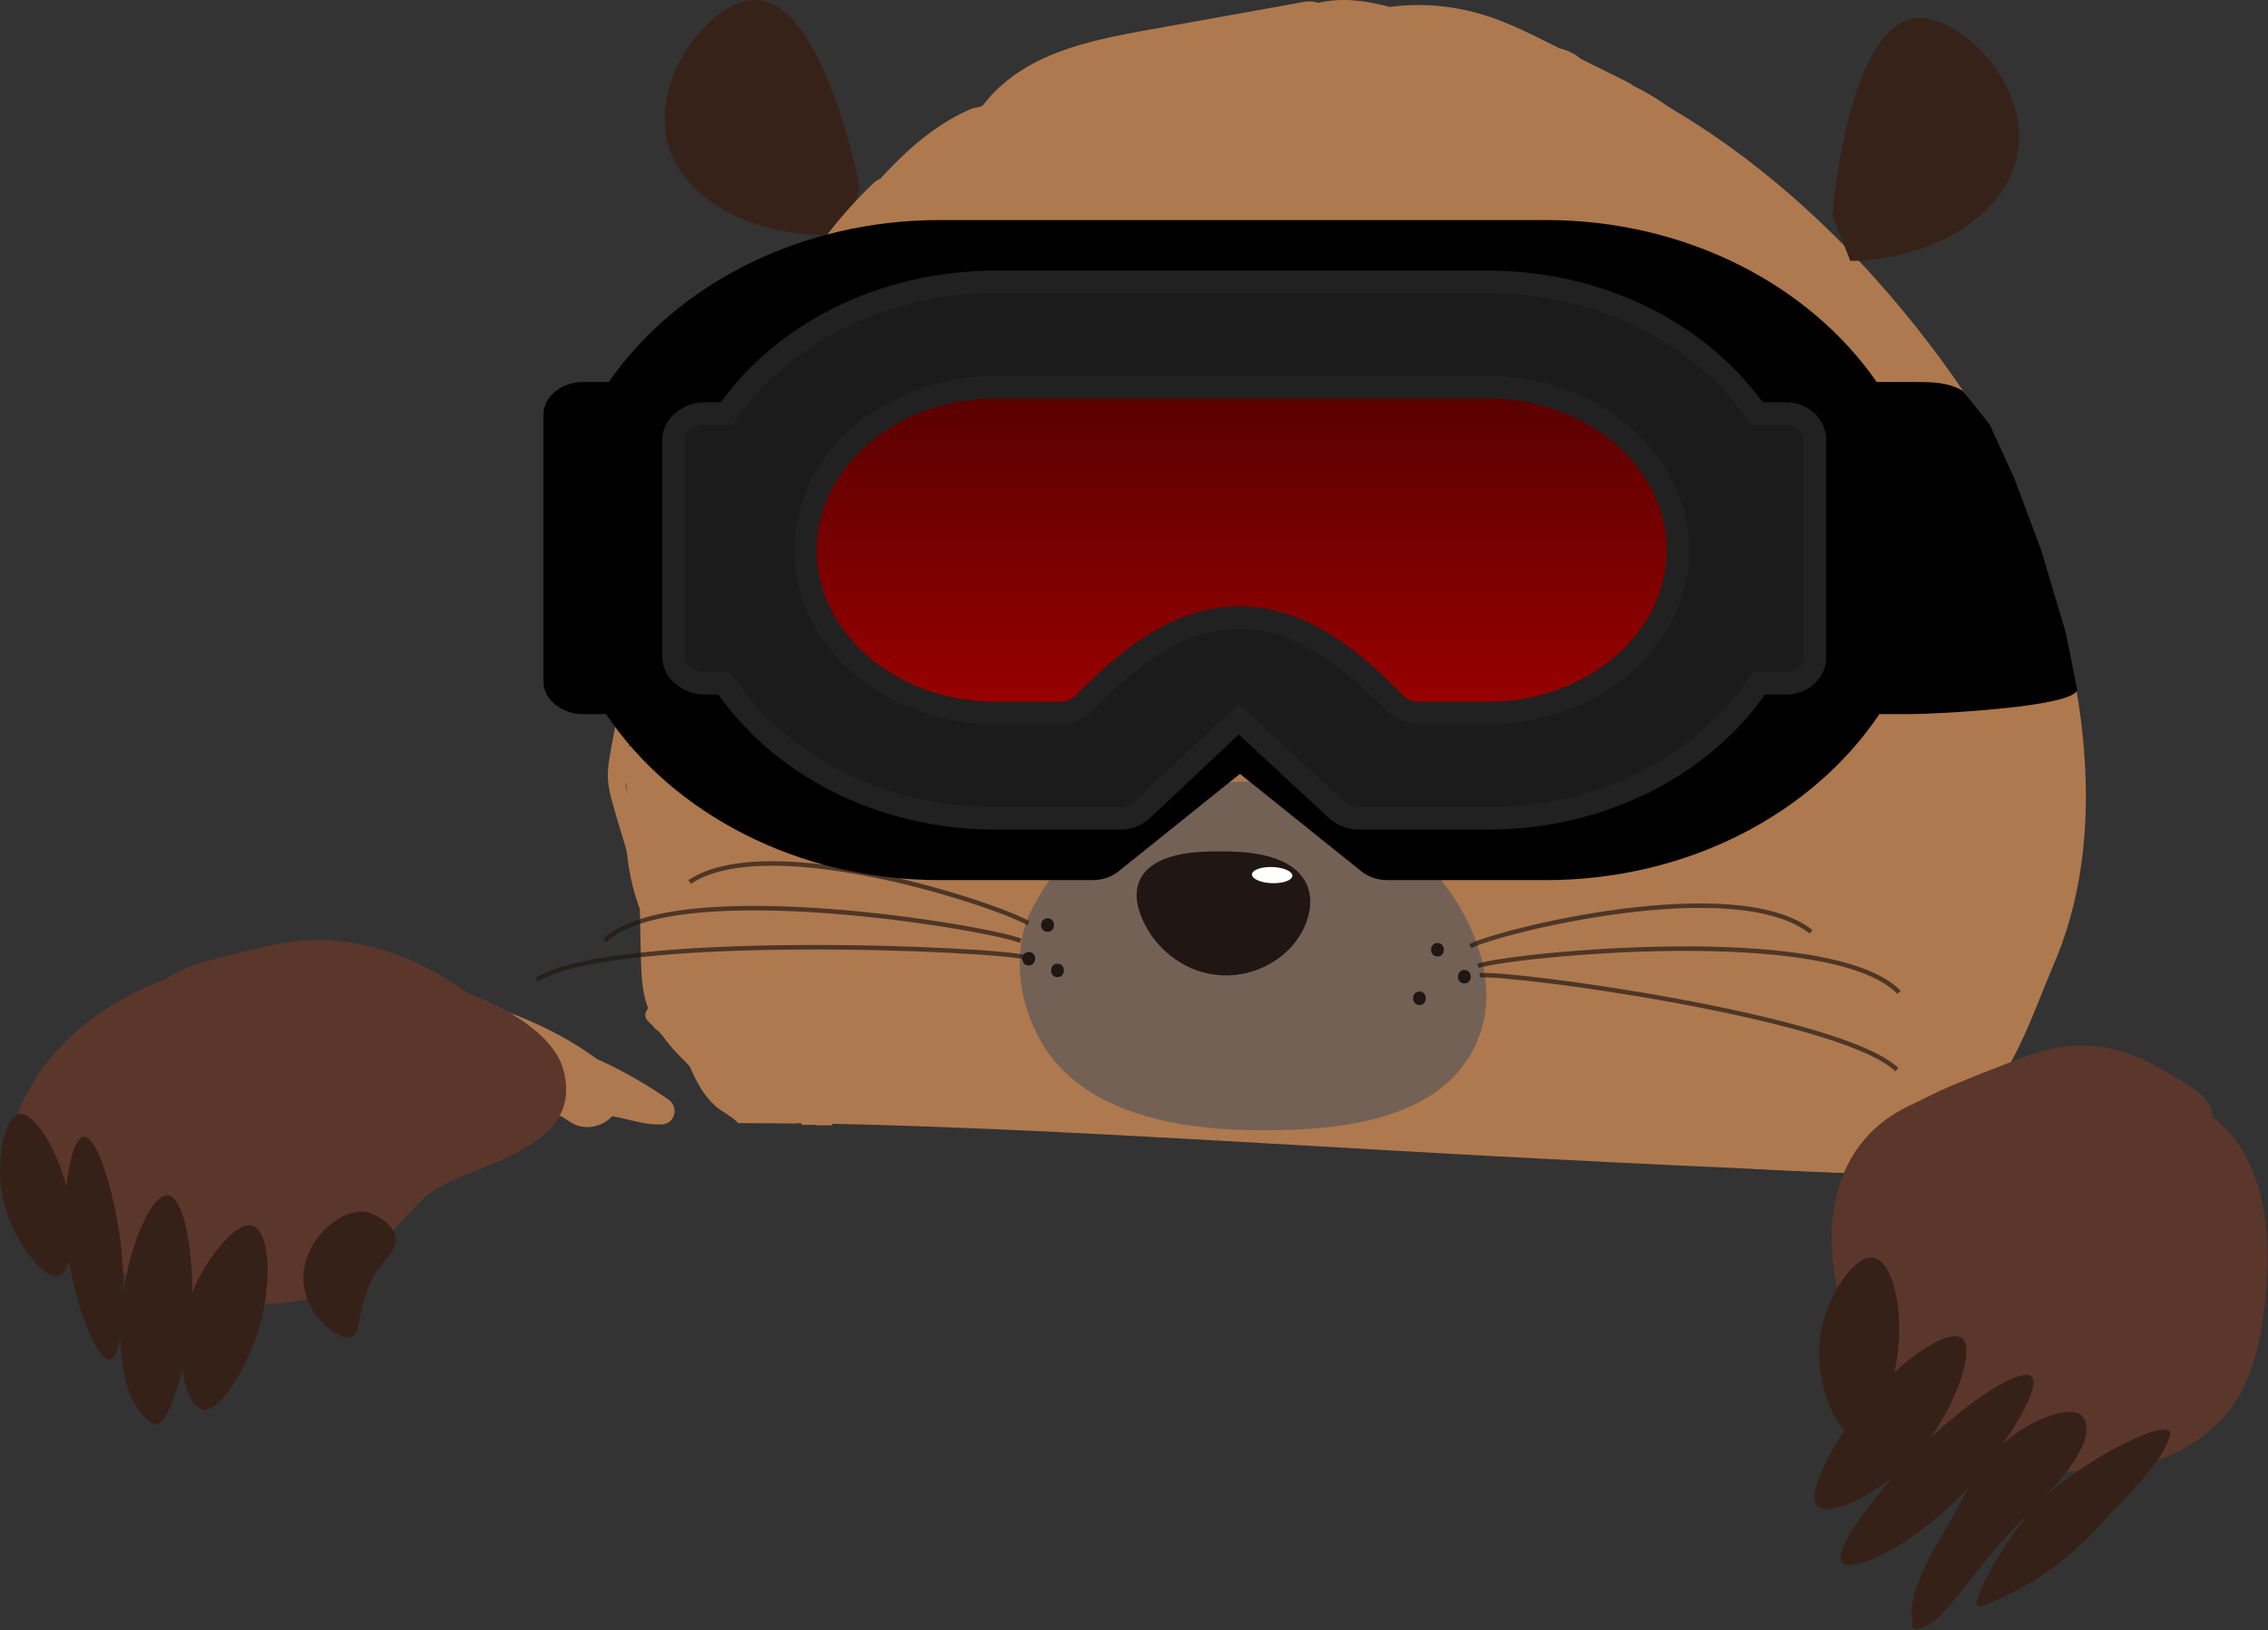 <svg width="505" height="363" viewBox="0 0 505 363" fill="none" xmlns="http://www.w3.org/2000/svg">
<rect x="0" y="0" width="505" height="363" fill="#333333" stroke="none"/>
<path d="M417.064 261.506C417.064 261.306 416.964 261.006 416.964 260.806C416.564 259.006 415.564 257.206 413.964 256.206C412.364 255.206 410.264 254.506 408.364 255.006C403.064 256.506 397.664 257.906 392.364 259.606C391.664 259.706 390.964 260.006 390.364 260.306C399.264 260.806 408.164 261.106 417.064 261.506Z" fill="#AE794E"/>
<path d="M440.864 92.807C427.864 72.107 376.464 -0.593 292.964 4.307C191.964 10.207 157.164 122.107 154.964 128.807C148.464 148.107 127.064 184.207 148.864 214.307C157.264 225.907 165.864 238.807 176.864 250.107C215.964 250.707 255.064 253.107 294.164 255.307C336.764 257.807 379.564 260.007 422.264 261.607C446.864 246.907 449.964 231.907 457.364 214.607C478.264 166.007 446.864 102.307 440.864 92.807Z" fill="#AE794E"/>
<path d="M181.664 250.607C182.864 250.607 184.064 250.607 185.364 250.607C185.364 250.507 185.264 250.307 185.264 250.207C185.264 250.007 185.264 249.807 185.164 249.707C185.164 249.607 185.164 249.507 185.164 249.507C185.164 249.107 185.164 248.807 185.264 248.407C185.264 248.207 185.364 248.007 185.364 247.807V247.707C185.364 247.607 185.364 247.607 185.364 247.607C185.564 246.707 185.264 245.607 184.264 245.207C183.364 244.907 182.164 245.307 181.864 246.307C181.664 247.707 181.564 249.107 181.664 250.607Z" fill="#AE794E"/>
<path d="M178.564 250.507C180.064 250.507 181.564 250.507 183.164 250.507C182.464 249.607 181.864 248.707 181.164 247.807C180.964 247.407 180.364 247.207 179.964 247.207C179.464 247.207 178.964 247.307 178.664 247.607C178.364 247.907 178.064 248.407 178.064 248.807C178.064 249.307 178.264 249.707 178.464 250.107C178.464 250.407 178.464 250.407 178.564 250.507Z" fill="#AE794E"/>
<path d="M159.264 246.306C160.764 247.606 162.664 248.406 164.064 249.806C164.164 249.906 164.264 250.006 164.264 250.106C166.264 250.106 168.264 250.106 170.364 250.106C169.164 248.606 168.064 247.006 167.064 245.406C165.964 243.806 164.964 242.206 163.764 240.606C162.564 239.106 161.064 237.606 161.364 235.506C161.764 233.106 157.964 232.806 157.564 235.206C157.464 235.806 157.464 236.406 157.564 236.906C156.464 234.406 155.564 231.706 154.864 229.006C153.764 225.206 151.864 220.506 152.964 216.506C153.564 214.206 150.064 212.906 149.364 215.206C148.064 219.806 149.664 224.406 150.864 228.906C152.064 233.406 153.364 237.806 155.664 241.706C156.664 243.506 157.864 245.006 159.264 246.306Z" fill="#AE794E"/>
<path d="M142.064 181.407L142.464 201.607C142.564 205.007 142.564 208.307 142.664 211.707C142.764 214.907 142.764 218.107 143.364 221.207C144.464 226.507 147.364 231.107 151.064 234.907C154.764 238.707 159.364 242.807 164.464 244.907C166.664 245.907 167.964 242.307 165.764 241.307C161.064 239.307 156.764 235.407 153.264 231.607C149.764 227.807 147.464 223.607 146.764 218.607C145.964 212.707 146.264 206.507 146.164 200.607L145.764 181.707C145.864 179.207 141.964 178.907 142.064 181.407Z" fill="#AE794E"/>
<path d="M157.664 236.407C154.464 232.207 150.964 228.207 147.064 224.707C146.364 224.007 145.164 223.707 144.364 224.507C143.664 225.207 143.364 226.407 144.164 227.207C146.864 229.907 149.964 232.307 153.364 234.207C154.264 234.707 155.464 234.707 155.964 233.707C156.464 232.907 156.364 231.607 155.464 231.107C153.864 230.207 152.364 229.207 150.864 228.107C149.364 227.007 148.264 226.007 146.964 224.707L144.064 227.207C147.964 230.807 151.464 234.707 154.664 238.907C155.264 239.707 156.664 239.807 157.364 239.107C158.264 238.407 158.364 237.307 157.664 236.407Z" fill="#AE794E"/>
<path d="M144.764 223.207C144.664 224.807 144.864 226.507 145.264 228.007C145.464 229.007 146.464 229.807 147.464 229.507C148.564 229.207 149.064 228.307 148.964 227.307C148.764 224.007 148.364 220.607 147.764 217.307C147.564 216.307 146.564 215.507 145.564 215.807C144.564 216.107 143.864 217.007 144.064 218.007C144.664 221.307 145.064 224.607 145.264 228.007L148.964 227.307C148.764 226.607 148.664 225.907 148.564 225.207C148.564 225.007 148.564 224.907 148.564 224.707C148.464 224.107 148.564 225.107 148.564 224.507C148.564 224.107 148.564 223.807 148.564 223.407C148.564 222.407 147.864 221.407 146.764 221.407C145.764 221.507 144.764 222.207 144.764 223.207Z" fill="#AE794E"/>
<path d="M431.264 255.706C432.464 255.906 433.164 255.006 433.964 254.306C434.564 253.806 435.164 253.406 435.764 253.006C436.964 252.206 438.064 251.406 438.864 250.106C439.064 249.706 439.264 249.206 439.164 248.706C439.064 248.306 438.764 247.806 438.364 247.506C437.564 247.006 436.364 247.106 435.764 248.006C435.564 248.306 435.464 248.506 435.164 248.806L435.464 248.506C434.764 249.306 433.964 249.806 433.164 250.406C432.764 250.706 432.264 251.106 431.864 251.406C431.664 251.606 431.464 251.806 431.264 251.906C431.064 252.006 430.864 252.306 430.664 252.506L431.064 252.306C431.064 252.306 430.964 252.306 430.964 252.406L431.364 252.206H431.264H431.764C431.764 252.206 431.664 252.206 431.564 252.206C431.164 252.106 430.564 252.406 430.264 252.606C429.964 252.806 429.664 253.406 429.664 253.806C429.664 254.206 429.764 254.806 430.064 255.106C430.364 255.406 430.764 255.706 431.264 255.706Z" fill="#AE794E"/>
<path d="M432.164 255.706C432.164 255.606 432.264 255.606 432.264 255.506L431.964 255.806C432.064 255.706 432.164 255.606 432.364 255.506L431.964 255.706C432.364 255.506 432.764 255.306 433.164 255.106C433.664 254.806 434.264 254.506 434.764 254.106C435.564 253.506 436.264 252.906 436.964 252.206C437.364 251.906 437.564 251.406 437.564 251.006C437.564 250.506 437.464 250.006 437.164 249.706C436.864 249.406 436.364 249.106 435.964 249.106C435.564 249.106 434.964 249.206 434.664 249.506C433.764 250.306 432.864 251.206 431.864 251.806L432.264 251.606C431.264 252.306 430.064 252.606 429.264 253.706C428.664 254.506 428.864 255.706 429.764 256.206C430.664 256.706 431.564 256.606 432.164 255.706Z" fill="#AE794E"/>
<path d="M202.464 50.806C189.564 58.606 175.564 67.306 170.564 82.306C169.764 84.606 173.364 85.906 174.164 83.606C178.864 69.506 192.164 61.406 204.164 54.206C206.264 53.006 204.664 49.606 202.464 50.806Z" fill="#AE794E"/>
<path d="M190.364 51.107C186.964 59.707 183.464 68.307 179.864 76.907C179.064 78.907 182.164 80.507 183.164 78.607C188.664 67.907 194.164 57.307 199.664 46.607L196.364 44.907C193.864 53.507 190.364 61.707 185.864 69.407L189.164 71.107C192.064 63.807 195.164 56.607 198.564 49.607C199.564 47.607 196.464 46.207 195.264 47.907C185.064 61.307 176.464 75.907 169.664 91.407L173.364 92.207C173.464 85.907 174.864 79.807 177.664 74.207L174.064 72.907C170.864 81.907 166.364 90.507 160.764 98.207C155.664 105.207 148.664 111.807 148.264 121.007C148.164 122.807 150.664 123.907 151.764 122.207C157.764 112.307 163.064 101.907 167.664 91.307L163.964 90.507C162.164 100.507 158.864 110.107 154.164 119.107C153.064 121.207 155.764 123.307 157.264 121.307C165.564 110.407 172.864 98.807 179.064 86.607L175.364 85.807C173.564 96.307 167.764 105.907 159.264 112.407L162.264 114.507C164.164 105.707 166.064 97.007 167.964 88.207C168.364 86.307 165.764 84.407 164.664 86.507C158.564 97.007 153.664 108.207 150.564 119.907L154.164 121.207C156.464 112.207 160.564 104.007 166.364 96.707L162.864 95.507C162.864 101.607 161.264 107.407 157.864 112.507L161.164 114.207C163.064 105.907 166.064 97.907 170.264 90.507L166.764 89.307C165.164 99.607 161.564 109.607 156.164 118.607L159.464 120.307C162.864 108.307 167.964 96.907 174.464 86.307L170.964 85.107C168.064 99.007 162.764 112.307 155.364 124.507L158.664 126.207C160.664 120.307 162.664 114.407 164.664 108.507C165.364 106.407 162.664 105.107 161.364 106.807C154.364 115.507 149.064 125.607 145.964 136.407C145.364 138.407 148.164 140.007 149.264 138.107C153.864 130.807 158.464 123.507 163.064 116.207L159.964 114.007C156.264 120.207 152.664 126.407 148.964 132.607L152.364 133.307C151.864 131.807 151.864 130.407 152.664 129.107L149.364 127.407C146.364 135.607 143.264 143.707 140.264 151.807L143.964 152.607C144.064 147.907 144.864 143.407 146.364 139.007L142.664 138.207C141.964 146.207 140.664 154.107 138.764 162.007L142.464 162.807C142.264 157.207 144.064 151.607 147.964 147.507L144.864 145.907C144.564 150.907 143.664 155.707 142.164 160.507L145.864 161.307C148.464 147.307 155.164 134.107 164.964 123.807L161.964 121.707C158.264 130.307 153.364 138.207 147.364 145.307C145.764 147.207 148.964 149.307 150.464 147.507C156.664 140.107 161.764 131.807 165.564 123.007C166.264 121.307 163.864 119.507 162.564 120.907C151.964 132.007 144.864 145.907 142.164 161.007C141.764 163.107 145.264 163.807 145.864 161.807C147.464 156.707 148.364 151.507 148.764 146.207C148.864 144.707 146.764 143.407 145.664 144.607C141.164 149.407 138.564 155.807 138.864 162.507C138.864 163.507 139.364 164.307 140.364 164.507C141.164 164.707 142.364 164.207 142.564 163.307C144.564 155.207 145.964 146.907 146.664 138.507C146.864 136.407 143.664 135.707 142.964 137.707C141.364 142.407 140.464 147.307 140.364 152.307C140.364 154.407 143.264 155.107 144.064 153.107C147.064 144.907 150.164 136.807 153.164 128.707C153.864 126.707 150.864 125.107 149.864 127.007C148.664 129.207 148.164 131.707 148.964 134.107C149.364 135.507 151.464 136.407 152.364 134.807C156.064 128.607 159.664 122.407 163.364 116.207C164.564 114.107 161.564 112.007 160.264 114.007C155.664 121.307 151.064 128.607 146.464 135.907L149.764 137.607C152.764 127.107 157.764 117.407 164.664 108.907L161.364 107.207C159.364 113.107 157.364 119.007 155.364 124.907C154.664 126.907 157.564 128.507 158.664 126.607C166.464 113.907 171.864 100.007 174.964 85.407C175.364 83.507 172.464 82.607 171.464 84.207C164.764 95.107 159.464 106.807 155.964 119.107C155.364 121.107 158.164 122.807 159.264 120.807C164.964 111.207 168.764 100.707 170.564 89.707C170.864 87.907 168.064 86.807 167.064 88.507C162.664 96.207 159.464 104.507 157.464 113.107C157.064 115.007 159.564 116.807 160.764 114.807C164.464 109.207 166.464 102.607 166.364 95.907C166.364 94.007 164.164 93.207 162.864 94.707C156.964 102.107 152.564 110.807 150.264 120.007C149.664 122.307 153.264 123.707 153.864 121.307C156.864 109.907 161.564 99.007 167.464 88.807L164.164 87.107C162.264 95.907 160.364 104.607 158.464 113.407C158.064 115.207 159.864 116.707 161.464 115.507C170.764 108.407 176.864 97.807 178.864 86.307C179.064 85.407 178.164 84.507 177.364 84.307C176.364 84.107 175.664 84.607 175.164 85.507C169.064 97.407 161.864 108.707 153.764 119.307L156.864 121.507C161.964 111.907 165.464 101.707 167.364 91.107C167.764 88.907 164.464 88.507 163.664 90.307C159.164 100.707 154.064 110.707 148.264 120.407L151.764 121.607C152.064 112.707 159.764 106.107 164.564 99.307C169.964 91.707 174.264 83.307 177.364 74.507C178.164 72.107 174.864 71.107 173.764 73.207C170.864 79.107 169.264 85.607 169.264 92.207C169.264 94.407 172.064 95.007 172.964 93.007C179.664 77.907 188.164 63.607 198.164 50.407L194.864 48.707C191.464 55.807 188.364 62.907 185.464 70.207C184.664 72.207 187.664 73.807 188.764 71.907C193.464 63.907 197.164 55.407 199.764 46.507C200.364 44.607 197.464 42.707 196.464 44.807C190.964 55.507 185.464 66.107 179.964 76.807L183.264 78.507C186.864 70.007 190.364 61.407 193.764 52.707C194.864 50.107 191.264 48.807 190.364 51.107Z" fill="#AE794E"/>
<path d="M145.964 134.407C142.264 137.907 140.664 142.607 139.664 147.507C138.464 153.207 137.564 158.907 136.464 164.607C135.964 167.507 135.164 170.607 135.364 173.607C135.564 176.407 136.464 179.007 137.164 181.607C138.964 187.607 140.764 193.607 142.564 199.507C143.264 201.807 146.964 201.107 146.264 198.807C144.564 193.207 142.864 187.607 141.264 182.007C140.564 179.507 139.664 177.107 139.264 174.507C138.864 171.707 139.564 168.807 140.064 166.107C141.064 160.607 141.964 155.207 143.064 149.707C143.864 145.207 145.064 140.507 148.464 137.207C150.264 135.707 147.764 132.807 145.964 134.407Z" fill="#AE794E"/>
<path d="M148.864 178.606C146.764 176.006 144.464 173.306 143.864 169.906C143.364 167.306 144.064 164.506 146.264 163.006L143.264 160.906C142.364 165.006 140.864 169.007 138.964 172.807L142.664 173.106C142.064 171.406 141.964 169.706 142.364 167.906L138.564 168.106C138.964 171.106 139.364 174.106 139.764 177.106C140.064 179.206 143.464 179.006 143.564 176.906C143.564 175.406 143.564 174.006 143.664 172.506L139.864 172.206C139.964 174.706 140.164 177.207 140.264 179.807L144.064 179.606C143.564 176.906 143.964 174.206 145.064 171.706C145.464 170.706 144.864 169.607 143.864 169.307C142.864 168.907 141.864 169.506 141.464 170.506C140.064 173.606 139.764 177.106 140.364 180.406C140.564 181.306 141.464 182.006 142.364 181.906C143.164 181.806 144.164 181.106 144.164 180.206C144.064 177.706 143.864 175.206 143.764 172.606C143.764 171.606 143.164 170.606 141.964 170.606C140.964 170.506 139.964 171.306 139.964 172.406C139.964 173.906 139.964 175.307 139.864 176.807L143.664 176.606C143.264 173.606 142.864 170.606 142.464 167.606C142.364 166.706 141.364 166.006 140.464 166.106C139.464 166.206 138.864 166.907 138.664 167.807C138.264 169.907 138.464 172.006 139.064 174.006C139.664 175.806 141.864 176.007 142.764 174.307C144.664 170.507 146.064 166.506 147.064 162.406C147.464 160.506 145.664 159.207 144.064 160.307C140.864 162.407 139.764 166.607 140.264 170.307C140.864 174.507 143.664 178.006 146.264 181.206C147.464 183.006 150.364 180.506 148.864 178.606Z" fill="#AE794E"/>
<path d="M149.264 213.406C146.864 216.006 146.964 219.906 148.964 222.706C149.464 223.506 150.764 223.506 151.464 223.006C152.264 222.406 152.464 221.506 152.164 220.606C150.764 216.806 149.364 213.106 147.964 209.306C147.664 208.406 146.464 208.106 145.664 208.306C144.664 208.606 144.364 209.506 144.364 210.506C144.564 213.306 144.964 216.006 145.564 218.706C146.064 221.206 146.664 224.006 147.964 226.206C149.264 228.406 151.264 229.806 153.164 231.406C155.464 233.206 157.764 235.106 160.064 236.906C161.864 238.306 163.764 235.706 162.564 234.106C159.064 229.206 156.164 224.006 153.864 218.406L150.664 220.506C151.964 222.306 152.964 224.406 153.664 226.506C153.964 227.506 155.364 227.806 156.164 227.406C157.164 226.906 157.364 225.806 157.064 224.906C156.264 222.406 155.064 220.206 153.564 218.106C152.264 216.306 149.664 218.306 150.364 220.206C152.764 226.106 155.864 231.606 159.564 236.706L162.064 233.906C160.064 232.306 157.964 230.606 155.964 229.006C154.264 227.606 152.164 226.306 151.064 224.306C149.964 222.306 149.564 219.906 149.064 217.606C148.564 215.006 148.164 212.506 147.964 209.906L144.364 211.106C145.764 214.906 147.164 218.606 148.564 222.406L151.764 220.306C150.764 218.806 151.164 216.806 152.364 215.606C153.064 214.806 152.664 213.506 151.864 213.006C150.964 212.306 149.964 212.706 149.264 213.406Z" fill="#AE794E"/>
<path d="M162.164 230.407C160.664 227.307 158.464 224.707 155.964 222.407C154.764 221.307 152.564 222.807 153.064 224.307C154.164 228.507 155.764 232.607 157.764 236.507L160.064 233.907C158.664 233.307 157.364 232.207 156.564 230.907L153.364 233.007C156.064 235.907 158.564 239.007 160.764 242.207C161.364 243.007 162.764 243.007 163.464 242.407C164.264 241.707 164.264 240.607 163.664 239.707C161.464 236.507 158.964 233.407 156.264 230.507C155.564 229.807 154.564 229.607 153.764 230.207C153.064 230.707 152.564 231.807 153.064 232.607C154.364 234.807 156.264 236.507 158.664 237.507C160.164 238.107 161.764 236.307 160.964 234.907C159.164 231.307 157.664 227.507 156.564 223.607L153.664 225.507C155.764 227.307 157.364 229.607 158.664 232.107C159.864 234.207 163.264 232.607 162.164 230.407Z" fill="#AE794E"/>
<path d="M159.464 235.606C160.264 236.906 161.064 238.206 161.964 239.406C161.264 241.906 161.664 244.706 163.064 246.906C163.964 248.306 165.264 249.406 166.764 250.106C170.264 250.106 173.864 250.206 177.364 250.206C176.464 248.906 175.564 247.506 174.864 246.106C174.864 246.106 174.964 246.106 174.964 246.006C175.764 245.406 175.864 244.106 175.164 243.306C174.064 242.106 172.864 240.906 171.764 239.706C170.564 238.506 168.964 239.206 168.564 240.406C167.964 239.006 167.464 237.506 166.964 236.106C166.764 235.506 165.964 235.106 165.364 235.006C164.764 235.006 164.364 235.206 163.864 235.506C163.464 234.906 163.064 234.306 162.764 233.706C162.264 232.806 161.164 232.406 160.264 232.806C159.464 233.406 158.964 234.706 159.464 235.606Z" fill="#AE794E"/>
<path d="M177.564 246.007L177.664 246.107C177.564 246.107 177.564 246.107 177.564 246.007Z" fill="#AE794E"/>
<path d="M183.364 245.707C183.064 245.507 182.864 245.307 182.564 245.107L182.364 244.907C182.364 244.907 182.664 245.207 182.464 245.007C182.364 244.907 182.264 244.807 182.164 244.707C181.964 244.507 181.764 244.207 181.564 244.007C181.464 243.907 181.364 243.707 181.264 243.607C181.664 244.107 181.264 243.607 181.164 243.507C180.964 243.207 180.864 242.907 180.764 242.707C180.664 242.607 180.664 242.407 180.564 242.307C180.564 242.207 180.564 242.107 180.464 242.107C180.364 241.807 180.564 242.407 180.464 242.207C180.264 241.607 180.164 240.907 180.064 240.307C180.064 239.907 179.664 239.407 179.264 239.107C178.864 238.807 178.264 238.707 177.864 238.807C177.464 238.907 176.964 239.107 176.664 239.607C176.364 240.107 176.364 240.507 176.364 241.007C176.564 244.107 178.464 247.107 181.064 248.807C181.864 249.307 183.064 249.207 183.564 248.307C184.064 247.407 184.164 246.307 183.364 245.707Z" fill="#AE794E"/>
<path d="M153.664 161.007C154.164 174.507 155.464 187.907 157.864 201.207C158.964 207.307 160.264 213.407 161.964 219.307C163.064 223.207 164.364 226.607 166.764 229.807C167.864 231.407 169.264 232.707 170.764 233.907C171.264 234.307 171.864 234.907 172.364 235.207C171.264 234.107 170.964 233.907 171.664 234.707C170.864 233.307 170.564 233.007 170.964 233.907L170.164 231.607C170.264 231.907 170.364 232.207 170.364 232.507L170.164 230.007C170.164 230.307 170.164 230.607 170.064 230.907L170.564 228.407L170.364 228.807L171.464 226.607L172.564 225.507C173.964 224.707 174.364 224.407 173.664 224.707C173.364 224.807 172.964 225.007 172.664 225.107L174.964 224.307C173.764 224.707 172.564 224.907 171.364 225.007L173.864 224.807C172.664 224.807 171.364 224.707 170.164 224.507L172.664 225.007C171.264 224.707 169.964 224.207 168.764 223.607L170.964 224.707C170.264 224.307 169.464 223.907 168.864 223.407C168.564 223.207 168.264 222.907 167.864 222.607C169.964 224.107 169.064 223.807 168.464 223.107C168.164 222.807 167.964 222.507 167.664 222.107C166.664 220.907 168.864 224.207 168.064 222.807C167.664 221.907 167.264 221.107 166.964 220.207L167.764 222.507C166.364 218.007 166.064 213.107 165.564 208.407C165.064 203.407 164.564 198.407 164.364 193.407L164.564 195.907C164.164 188.607 163.964 181.207 164.164 173.907C164.264 168.907 160.764 163.907 155.464 163.707C150.564 163.507 145.364 167.107 145.264 172.407C144.964 188.307 145.864 204.407 148.064 220.107C149.164 227.907 152.264 235.307 159.164 239.607C166.064 243.907 174.764 245.007 182.164 241.407C189.564 237.807 191.164 227.607 185.464 221.607C184.464 220.507 183.164 219.407 181.864 218.507C181.264 218.007 181.164 217.507 182.564 219.207C182.264 218.907 181.964 218.507 181.564 218.207C180.564 217.107 182.064 219.107 182.064 219.107C181.764 218.807 181.564 218.207 181.364 217.907C180.964 217.007 180.564 216.107 180.264 215.207L181.064 217.507C178.364 209.407 176.864 200.807 175.564 192.407C174.264 184.007 173.164 174.807 172.664 165.907L172.864 168.407C172.764 166.407 172.664 164.407 172.564 162.407C172.464 159.807 172.064 157.607 170.264 155.507C168.764 153.707 166.164 152.307 163.764 152.207C161.364 152.107 158.664 152.707 156.864 154.507C155.264 156.107 153.664 158.507 153.664 161.007Z" fill="#AE794E"/>
<path d="M318.964 197.307C320.064 198.507 320.464 200.007 320.964 201.507C321.564 203.307 322.464 204.907 323.564 206.507C325.964 209.807 328.864 212.807 331.564 216.007C332.964 217.607 335.664 215.907 334.764 213.907C332.364 209.007 329.964 204.107 327.564 199.207L324.164 200.907C325.764 203.407 327.864 205.407 329.764 207.607C331.264 209.407 332.864 211.607 332.964 214.107C332.964 215.107 333.664 216.107 334.764 216.107C335.664 216.207 336.864 215.407 336.764 214.307C336.664 211.207 335.364 208.407 333.464 206.007C331.564 203.507 329.264 201.707 327.664 199.307C327.064 198.407 326.164 197.907 325.164 198.407C324.264 198.907 323.864 200.007 324.264 200.907C326.664 205.807 329.064 210.707 331.464 215.607L334.664 213.507C331.964 210.407 329.064 207.407 326.664 204.007C325.664 202.707 325.064 201.207 324.464 199.707C323.864 197.907 323.264 196.207 321.964 194.907C321.264 194.207 320.064 194.007 319.264 194.707C318.464 195.207 318.264 196.507 318.964 197.307Z" fill="#AE794E"/>
<path d="M318.964 197.707C321.364 196.907 323.864 198.707 325.264 200.607C326.964 202.807 328.064 205.707 329.164 208.307C331.864 214.407 334.564 220.407 337.264 226.507C338.264 228.707 341.664 227.107 340.664 224.807C337.564 217.807 334.464 210.707 331.264 203.607C329.964 200.807 328.564 198.007 326.064 196.007C323.664 194.007 320.264 193.207 317.164 194.307C316.164 194.607 315.864 196.007 316.264 196.807C316.964 197.907 318.064 198.107 318.964 197.707Z" fill="#AE794E"/>
<path d="M188.588 52.111C168.988 53.811 152.488 45.011 148.788 32.211C144.588 17.511 158.088 0.311 167.888 0.011C182.488 -0.489 190.488 37.011 191.388 41.511" fill="#362218"/>
<path d="M255.564 14.606C255.364 14.706 255.164 15.006 254.864 15.106C256.064 14.606 255.364 14.806 255.064 14.906C254.564 15.206 254.164 15.406 253.664 15.706C252.664 16.206 251.764 16.606 250.764 17.006C249.764 17.406 250.864 17.006 251.064 16.906C250.864 17.006 250.564 17.106 250.264 17.106C249.764 17.206 249.264 17.406 248.664 17.506C247.564 17.806 246.464 18.006 245.464 18.206C240.964 19.106 236.364 19.406 231.864 20.106C227.364 20.806 222.664 21.706 218.364 23.706C213.264 26.006 209.664 29.806 206.564 34.406C205.664 35.706 204.764 36.906 203.764 38.206C204.364 37.606 203.264 38.906 203.764 38.206C203.464 38.506 203.164 38.806 202.864 39.106C202.364 39.606 201.764 40.106 201.164 40.606C200.564 41.106 199.964 41.506 199.364 42.006C199.564 41.906 200.264 41.506 199.264 42.006C198.864 42.206 198.564 42.406 198.164 42.606C196.764 43.406 195.264 44.006 193.664 44.606L200.864 53.006C201.064 52.706 201.364 52.406 201.664 52.206C201.364 52.506 201.364 52.506 201.664 52.206C202.064 51.706 202.564 51.206 202.964 50.706C203.764 49.906 204.564 49.106 205.264 48.306C206.964 46.606 208.764 44.906 210.564 43.206C214.264 39.906 218.064 36.806 222.064 33.806C224.364 32.106 224.564 28.606 223.064 26.406C221.464 24.006 218.464 23.206 215.864 24.406C207.064 28.306 200.164 35.006 193.864 42.206C187.664 49.406 180.664 57.506 175.564 66.006C173.064 70.106 171.064 74.706 167.964 78.506C167.764 78.706 166.764 79.906 167.364 79.206C166.964 79.606 166.664 80.006 166.264 80.406C165.264 81.506 164.164 82.706 163.164 83.806C161.464 85.806 160.164 88.206 159.164 90.606C157.164 95.306 155.864 100.406 154.364 105.306C152.664 110.606 151.064 115.806 149.364 121.106C147.664 126.406 145.564 131.406 145.164 136.706C144.764 142.006 146.364 147.606 151.264 150.106C153.864 151.506 157.364 151.506 159.164 148.706C160.664 146.406 160.564 142.206 157.764 140.806C157.464 140.606 157.064 140.406 156.764 140.206C157.564 141.106 155.664 139.606 156.764 140.206C157.164 141.306 155.964 139.306 156.764 140.206C156.264 139.006 156.764 140.306 156.764 140.306C156.764 140.306 156.564 139.306 156.564 139.206C156.464 139.206 156.364 137.906 156.564 139.206C156.364 139.106 156.764 136.706 156.764 136.406C156.764 136.106 156.764 135.506 156.964 135.206C156.364 136.406 156.864 135.706 156.964 135.106C157.164 134.206 157.464 133.306 157.764 132.406C158.564 129.806 159.364 127.206 160.164 124.606C161.764 119.606 163.264 114.706 164.864 109.706C166.264 105.106 167.564 100.406 169.264 95.906C169.464 95.406 169.664 94.906 169.864 94.406C169.864 94.306 170.664 92.706 170.164 93.706C170.664 92.706 171.264 91.806 171.964 91.006C172.264 90.606 172.664 90.206 172.964 89.806C174.064 88.506 172.264 90.606 173.464 89.306C174.564 88.206 175.564 87.006 176.664 85.906C179.764 82.406 181.764 78.206 184.064 74.206C188.764 66.006 194.964 58.706 200.964 51.606C201.764 50.706 202.464 49.806 203.264 48.906C203.564 48.506 203.964 48.106 204.264 47.806C204.664 47.306 204.664 47.306 204.264 47.806C204.464 47.606 204.764 47.306 204.964 47.006C206.564 45.306 208.264 43.606 209.964 42.006C211.664 40.406 213.564 39.006 215.464 37.606C216.864 36.606 214.464 38.106 215.964 37.306C216.564 37.006 217.164 36.606 217.764 36.306C218.764 35.706 219.864 35.206 220.964 34.706L214.764 25.206C206.264 31.406 198.664 38.606 191.664 46.506C190.064 48.306 190.464 51.806 192.064 53.506C193.964 55.506 196.364 55.806 198.864 54.906C204.664 52.906 209.764 49.106 213.664 44.306C215.464 42.106 216.964 39.506 218.864 37.306C218.264 38.106 219.364 36.806 219.564 36.706C219.964 36.306 220.364 36.006 220.764 35.706C220.964 35.606 222.164 34.706 221.464 35.206C220.764 35.606 221.464 35.206 221.664 35.106C221.964 34.906 222.264 34.806 222.464 34.606C223.364 34.106 224.364 33.706 225.264 33.306C225.464 33.206 225.864 33.006 225.964 33.006C225.864 33.006 224.664 33.406 225.664 33.106C226.264 32.906 226.764 32.806 227.364 32.606C229.464 32.106 231.664 31.706 233.864 31.406C238.364 30.806 242.964 30.406 247.464 29.506C253.164 28.506 258.464 26.606 263.164 23.206C265.564 21.506 265.764 17.306 263.764 15.206C261.364 12.806 258.164 12.806 255.564 14.606Z" fill="#AE794E"/>
<path d="M177.964 95.606C178.064 93.106 178.364 90.706 178.764 88.206C178.964 87.006 178.564 88.806 178.864 87.506C178.964 87.006 179.164 86.406 179.264 85.906C179.564 84.806 179.864 83.706 180.264 82.706C180.964 80.406 181.864 78.206 182.864 76.006C183.264 75.006 183.764 74.006 184.264 73.006C184.864 71.806 183.964 73.506 184.564 72.406C184.864 71.906 185.164 71.306 185.464 70.706C187.764 66.606 190.264 62.706 193.164 59.006C194.564 57.206 195.964 55.406 197.564 53.706C198.764 52.406 196.864 54.506 198.064 53.206C198.464 52.806 198.764 52.406 199.164 52.006C200.064 51.106 200.964 50.206 201.864 49.406C204.064 47.306 204.664 43.706 202.464 41.406C200.464 39.306 196.764 38.606 194.464 40.806C187.164 47.806 180.864 55.906 175.964 64.806C171.064 73.706 167.164 84.206 166.664 94.906C166.564 97.906 168.764 100.906 171.864 101.006C174.964 101.106 177.864 98.806 177.964 95.606Z" fill="#AE794E"/>
<path d="M228.264 30.006C228.564 29.606 228.764 29.306 229.064 29.006C229.764 28.106 228.464 29.506 229.264 28.806C230.064 28.106 230.764 27.406 231.564 26.706C231.864 26.406 232.264 26.206 232.564 25.906C232.964 25.606 233.664 25.206 232.764 25.706C233.664 25.206 234.564 24.606 235.464 24.106C237.264 23.206 239.064 22.406 240.964 21.706C241.364 21.606 242.264 21.306 241.364 21.606C241.864 21.506 242.264 21.306 242.764 21.206C243.864 20.906 244.864 20.606 245.964 20.306C255.264 17.906 264.964 16.606 274.364 14.906C280.464 13.806 286.564 12.706 292.664 11.606C295.564 11.106 297.864 7.906 297.164 4.906C296.464 1.906 293.664 -0.194 290.464 0.406C279.364 2.406 268.164 4.406 257.064 6.406C248.164 8.006 239.064 9.606 230.864 13.706C226.164 16.106 221.964 19.306 218.764 23.606C216.964 26.006 217.664 29.906 220.164 31.506C222.964 33.106 226.264 32.506 228.264 30.006Z" fill="#AE794E"/>
<path d="M283.764 18.106C284.364 17.706 284.864 17.306 285.464 16.906C285.764 16.706 286.064 16.506 286.364 16.306C285.864 16.606 285.864 16.606 286.464 16.206C287.464 15.506 288.564 14.906 289.664 14.306C290.764 13.706 291.864 13.206 292.964 12.706C293.164 12.606 295.164 12.006 294.064 12.306C294.564 12.206 295.064 12.006 295.564 11.906C297.264 11.506 297.964 11.506 299.164 11.506C300.564 11.506 301.964 11.706 303.364 11.906C304.064 12.006 304.164 12.006 303.664 11.906C304.064 12.006 304.464 12.106 304.864 12.206C305.464 12.306 306.064 12.506 306.664 12.706C308.164 13.106 309.564 13.606 311.064 14.106C322.764 17.806 334.464 21.606 346.164 25.306L350.064 14.606C336.164 10.606 322.164 6.706 308.264 2.706L307.464 13.706C309.664 13.206 311.964 12.806 314.264 12.706C313.164 12.806 314.964 12.706 315.064 12.706C315.664 12.706 316.164 12.706 316.764 12.706C317.864 12.706 319.064 12.806 320.164 12.906C321.264 13.006 322.464 13.206 323.564 13.406C322.564 13.206 324.064 13.506 324.264 13.606C324.764 13.706 325.164 13.806 325.664 14.006C327.864 14.606 330.064 15.506 332.164 16.406C340.964 20.206 349.464 24.806 358.064 29.106L357.464 18.606C357.264 18.706 356.864 18.906 356.664 19.006C356.964 18.806 357.464 18.806 356.764 19.006C356.564 19.006 355.364 19.206 356.164 19.106C356.964 19.006 355.964 19.106 355.764 19.106C355.464 19.106 355.164 19.006 354.864 19.006C354.064 18.906 355.664 19.306 354.964 19.006C354.664 18.906 354.364 18.806 354.064 18.706C353.764 18.606 352.964 18.006 353.964 18.706C353.364 18.306 352.764 17.906 352.264 17.506C351.864 17.206 351.764 17.106 352.164 17.506C351.964 17.306 351.664 17.006 351.464 16.806C350.364 15.706 349.464 14.506 348.564 13.306L346.764 22.106C347.364 21.806 347.264 21.706 346.264 22.006C345.764 22.206 345.164 22.206 344.664 22.006C343.564 21.706 344.464 21.906 344.864 22.206C345.664 22.806 344.664 21.906 345.064 22.306C345.364 22.606 345.664 23.006 345.964 23.306C347.164 24.606 348.564 25.806 349.964 26.906C352.764 28.906 355.964 30.406 359.064 31.806C360.464 32.406 361.864 33.106 363.264 33.706C363.964 34.006 364.664 34.406 365.364 34.706C365.764 34.906 364.364 34.106 365.564 34.806C365.864 35.006 366.164 35.106 366.464 35.306C367.764 36.006 368.864 36.906 370.064 37.806C371.064 38.506 369.364 37.006 370.164 37.806C370.464 38.106 370.664 38.306 370.964 38.606C371.264 38.906 371.464 39.206 371.664 39.506C372.364 40.406 371.064 38.506 371.764 39.606L381.264 33.406C375.764 26.006 367.964 20.506 359.464 17.306C356.664 16.206 353.064 17.806 352.164 20.706C351.264 23.606 352.564 26.906 355.564 28.006C356.564 28.406 357.464 28.806 358.464 29.206C358.964 29.406 359.364 29.606 359.864 29.906C359.164 29.506 359.764 29.906 360.164 30.106C361.864 31.106 363.564 32.106 365.164 33.306C365.964 33.806 366.664 34.406 367.364 35.006C367.664 35.306 368.164 35.806 367.564 35.206C367.964 35.606 368.264 35.906 368.664 36.206C370.064 37.606 371.364 39.106 372.564 40.806C374.264 43.106 377.764 43.306 379.964 41.806C382.164 40.306 383.464 37.006 381.964 34.606C377.764 27.406 370.364 24.406 363.064 21.106C362.264 20.706 361.564 20.406 360.764 20.006C360.164 19.706 359.764 19.606 360.564 19.906C360.164 19.706 359.764 19.406 359.264 19.206C358.464 18.806 357.764 18.306 357.064 17.806C356.464 17.406 355.464 16.906 355.164 16.306C355.764 16.806 355.864 16.906 355.364 16.506L355.064 16.206C354.764 15.806 354.364 15.506 354.064 15.106C353.164 14.106 352.164 13.106 351.064 12.406C348.364 10.606 344.764 9.806 341.864 11.606C338.664 13.706 337.564 17.206 340.064 20.406C342.764 23.906 345.664 27.106 349.764 28.906C353.864 30.706 358.764 30.806 362.564 28.606C364.564 27.406 365.864 25.606 365.764 23.106C365.664 20.706 364.164 19.106 362.064 18.106C357.464 15.806 352.764 13.506 348.164 11.206C343.864 9.106 339.564 6.806 335.064 5.006C325.664 1.106 315.264 0.006 305.264 2.306C302.864 2.806 300.764 4.906 300.664 7.506C300.564 9.906 301.964 12.606 304.464 13.306C318.364 17.306 332.364 21.206 346.264 25.206C349.164 26.006 352.564 24.806 353.564 21.806C354.464 18.906 353.164 15.506 350.164 14.506C337.664 10.506 325.264 6.406 312.764 2.506C306.364 0.506 299.464 -0.994 292.864 0.806C286.864 2.406 281.764 5.806 276.664 9.306C274.164 11.006 274.064 15.206 276.064 17.306C278.164 19.906 281.264 19.906 283.764 18.106Z" fill="#AE794E"/>
<path d="M349.935 168.519C358.261 166.787 362.395 152.804 359.168 137.286C355.941 121.769 346.575 110.593 338.248 112.325C329.922 114.056 325.788 128.04 329.015 143.557C332.242 159.075 341.608 170.251 349.935 168.519Z" fill="#201614"/>
<path d="M229.204 139.465C231.916 125.307 228.177 112.692 220.854 111.29C213.531 109.888 205.396 120.228 202.685 134.386C199.974 148.544 203.712 161.158 211.035 162.561C218.358 163.963 226.493 153.623 229.204 139.465Z" fill="#201614"/>
<path d="M348.686 130.484C352.275 130.42 355.154 128.667 355.117 126.569C355.08 124.471 352.14 122.821 348.551 122.885C344.962 122.949 342.082 124.702 342.12 126.8C342.157 128.898 345.097 130.548 348.686 130.484Z" fill="white"/>
<path d="M223.93 127.914C227.078 127.866 229.606 126.305 229.578 124.428C229.549 122.55 226.974 121.067 223.827 121.115C220.679 121.162 218.15 122.723 218.179 124.601C218.207 126.478 220.782 127.962 223.93 127.914Z" fill="white"/>
<path d="M412 58.129C431.7 57.629 447.1 47.129 449.3 33.929C451.9 18.829 436.5 3.329 426.8 4.029C412.2 5.229 408.4 43.329 408 47.929" fill="#362218"/>
<path d="M327.564 234.606C318.264 251.106 293.364 251.706 280.864 251.706C269.064 251.706 242.664 250.406 232.064 232.406C224.564 219.706 227.264 207.906 228.964 204.206C236.264 187.506 255.864 173.406 279.064 174.106C307.164 175.006 321.764 196.906 323.864 200.106C326.664 204.406 335.864 220.106 327.564 234.606Z" fill="#746155"/>
<path d="M320.064 213.006C321.964 213.006 321.964 210.006 320.064 210.006C318.164 210.006 318.164 213.006 320.064 213.006Z" fill="#201614"/>
<path d="M316.064 223.806C317.964 223.806 317.964 220.806 316.064 220.806C314.164 220.806 314.164 223.806 316.064 223.806Z" fill="#201614"/>
<path d="M233.264 207.506C235.164 207.506 235.164 204.506 233.264 204.506C231.364 204.506 231.264 207.506 233.264 207.506Z" fill="#201614"/>
<path d="M235.464 217.606C237.364 217.606 237.364 214.606 235.464 214.606C233.564 214.606 233.564 217.606 235.464 217.606Z" fill="#201614"/>
<path d="M254.164 195.306C257.564 189.606 267.364 189.606 271.864 189.606C276.064 189.606 286.664 189.706 290.464 196.006C293.164 200.506 290.864 205.506 290.264 206.806C287.564 212.606 280.564 217.506 272.264 217.206C262.164 216.806 256.964 209.206 256.164 208.006C255.264 206.506 251.164 200.306 254.164 195.306Z" fill="#201614"/>
<path opacity="0.67" d="M227.264 209.506C220.664 206.706 150.464 194.706 134.664 209.406" stroke="#201614" stroke-miterlimit="10"/>
<path opacity="0.67" d="M228.964 213.306C222.064 211.206 136.364 207.506 119.464 218.206" stroke="#201614" stroke-miterlimit="10"/>
<path opacity="0.67" d="M327.364 210.706C333.664 207.406 386.364 194.206 403.264 207.506" stroke="#201614" stroke-miterlimit="10"/>
<path opacity="0.67" d="M329.064 215.106C335.864 212.706 407.564 205.306 422.864 221.006" stroke="#201614" stroke-miterlimit="10"/>
<path opacity="0.67" d="M228.964 205.606C222.864 201.806 171.464 184.506 153.564 196.406" stroke="#201614" stroke-miterlimit="10"/>
<path d="M287.761 195.036C287.795 194.043 285.81 193.168 283.326 193.082C280.842 192.996 278.801 193.732 278.767 194.726C278.732 195.719 280.718 196.594 283.202 196.68C285.685 196.766 287.727 196.03 287.761 195.036Z" fill="white"/>
<path d="M326.064 219.006C327.964 219.006 327.964 216.006 326.064 216.006C324.164 216.006 324.164 219.006 326.064 219.006Z" fill="#201614"/>
<path d="M229.064 215.006C230.964 215.006 230.964 212.006 229.064 212.006C227.164 212.006 227.164 215.006 229.064 215.006Z" fill="#201614"/>
<path opacity="0.67" d="M329.464 217.206C335.764 216.406 409.964 226.306 422.364 238.206" stroke="#201614" stroke-miterlimit="10"/>
<path d="M130.664 241.506C135.864 244.006 140.864 246.906 145.664 250.106L147.164 244.506C145.064 244.606 143.164 244.006 141.164 243.506C138.864 242.906 136.464 242.506 134.064 242.306C129.464 242.006 124.864 242.506 120.364 243.006C118.764 243.206 117.364 244.206 117.364 246.006C117.364 247.506 118.764 249.206 120.364 249.006C124.864 248.506 129.464 248.006 134.064 248.306C138.664 248.606 142.764 250.606 147.264 250.406C150.364 250.306 151.264 246.506 148.764 244.806C143.964 241.506 138.964 238.606 133.764 236.206C132.264 235.506 130.564 235.806 129.664 237.306C128.864 238.706 129.264 240.806 130.664 241.506Z" fill="#AE794E"/>
<path d="M107.664 239.506C109.264 240.106 110.864 240.706 112.464 241.306L110.664 240.506C116.364 242.906 121.664 246.006 126.664 249.806L125.164 248.606L125.464 248.806C127.164 250.106 128.564 251.006 130.764 251.006C132.564 251.006 134.764 250.206 136.064 248.806C137.364 247.406 138.364 245.506 138.264 243.506C138.164 241.706 137.564 239.406 136.064 238.206C132.364 235.306 128.564 232.706 124.464 230.506C120.364 228.306 116.064 226.406 111.664 224.906C107.964 223.606 103.264 226.406 102.464 230.106C101.464 234.506 103.664 238.206 107.664 239.506Z" fill="#AE794E"/>
<path d="M413.064 256.505C402.464 272.705 409.164 299.005 422.664 313.105C437.964 329.005 468.064 335.305 485.364 314.905C502.664 294.405 495.864 260.305 480.164 247.805C472.164 241.405 462.763 241.405 453.863 241.505C443.663 241.405 422.964 241.505 413.064 256.505Z" fill="#5B362B"/>
<path d="M93.964 267.206C70.664 291.406 73.764 289.906 50.464 290.706C32.164 291.306 -4.336 267.106 4.564 246.506C16.264 219.506 49.564 214.406 49.564 214.406C77.564 210.106 120.964 221.506 125.464 238.306C130.564 257.606 101.764 259.106 93.964 267.206Z" fill="#5B362B"/>
<path d="M471.564 269.105C473.664 268.505 475.864 268.005 478.064 267.705L475.664 268.005C478.664 267.605 481.764 267.405 484.764 267.805L482.363 267.505C483.063 267.605 483.664 267.805 484.264 268.005L482.064 267.105C482.464 267.305 482.764 267.505 483.164 267.705L481.363 266.305C481.863 266.705 482.264 267.105 482.664 267.605L481.264 265.805C481.864 266.705 482.364 267.605 482.764 268.505L481.863 266.305C483.563 270.405 484.764 274.705 485.464 279.205L485.164 276.805C485.664 280.705 485.764 284.605 485.264 288.405L485.564 286.005C485.164 288.905 484.364 291.805 483.264 294.505L484.164 292.305C483.164 294.505 481.964 296.505 480.564 298.405L481.964 296.605C480.564 298.305 479.063 299.905 477.363 301.305L479.164 299.905C477.564 301.105 475.864 302.205 473.964 303.005L476.164 302.105C474.564 302.805 472.864 303.205 471.164 303.505L473.564 303.205C472.064 303.405 470.564 303.405 469.064 303.205L473.564 320.005C485.264 313.405 495.064 302.005 497.764 288.605C499.264 281.505 499.263 273.905 496.863 266.905C494.463 259.905 489.964 253.705 483.564 249.505C477.164 245.305 468.564 243.805 461.164 246.105C456.864 247.505 454.064 251.505 454.764 256.005C455.364 260.205 459.164 264.105 463.564 263.805C466.764 263.605 469.964 263.305 473.164 263.105C476.364 262.905 479.464 262.405 482.564 262.805L480.164 262.505C481.064 262.705 481.963 262.905 482.863 263.305L480.664 262.405C481.564 262.805 482.364 263.305 483.064 263.905L481.264 262.505C482.264 263.305 483.063 264.205 483.863 265.105L482.464 263.305C483.664 264.805 484.563 266.505 485.363 268.205L484.464 266.005C485.664 269.005 486.464 272.105 486.964 275.305L486.664 272.905C487.464 279.305 487.064 285.705 486.264 292.105L486.564 289.705C486.064 293.505 485.264 297.405 483.764 301.005L484.664 298.805C483.864 300.605 482.864 302.405 481.664 304.005L483.064 302.205C481.864 303.805 480.463 305.205 478.863 306.405L480.664 305.005C478.964 306.305 477.064 307.405 475.064 308.205L477.264 307.305C474.364 308.505 471.364 309.305 468.164 309.705L470.564 309.405C466.464 309.905 462.164 309.905 458.064 309.405L460.464 309.705C458.864 309.505 457.363 309.105 455.863 308.505L458.064 309.405C457.164 309.005 456.364 308.605 455.664 308.005L457.464 309.405C456.964 309.005 456.564 308.605 456.164 308.205L457.564 310.005C457.264 309.605 456.964 309.205 456.764 308.705L457.664 310.905C457.464 310.305 457.264 309.705 457.164 309.105C456.864 307.005 454.764 304.705 453.064 303.705C451.164 302.605 448.264 302.105 446.164 302.805C444.064 303.505 441.864 304.805 440.764 306.905L439.863 309.105C439.463 310.705 439.463 312.305 439.863 313.905C440.763 320.205 446.464 324.405 452.064 326.205C456.164 327.605 460.964 327.705 465.264 327.705C469.864 327.605 474.563 327.005 478.863 325.705C483.863 324.205 488.264 321.805 492.264 318.405C501.064 311.005 503.464 299.405 504.464 288.605C505.464 277.805 505.064 266.105 499.464 256.505C497.764 253.605 495.664 251.005 492.964 249.005C489.664 246.405 486.063 245.205 481.863 244.805C478.863 244.505 475.764 245.005 472.764 245.205C469.764 245.405 466.563 245.605 463.363 245.905L465.764 263.605C466.664 263.305 467.564 263.105 468.464 263.005L466.064 263.305C467.664 263.105 469.264 263.105 470.764 263.305L468.363 263.005C469.963 263.205 471.464 263.705 472.964 264.305L470.764 263.405C472.464 264.105 474.064 265.105 475.664 266.205L473.863 264.805C475.363 266.005 476.764 267.405 477.964 268.905L476.564 267.105C477.764 268.705 478.764 270.505 479.564 272.405L478.664 270.205C479.664 272.505 480.264 275.005 480.564 277.505L480.264 275.105C480.664 278.105 480.664 281.005 480.264 284.005L480.564 281.605C480.164 284.705 479.364 287.605 478.164 290.505L479.064 288.305C477.764 291.205 476.164 294.005 474.264 296.505L475.664 294.705C473.464 297.605 470.763 300.105 467.863 302.405L469.664 301.005C467.964 302.305 466.064 303.505 464.164 304.605C460.864 306.505 458.864 311.005 460.064 314.805C460.564 316.305 461.363 317.605 462.363 318.805C464.063 320.605 466.364 321.205 468.764 321.405C475.164 322.205 482.263 319.905 487.363 316.105C490.663 313.605 493.264 311.005 495.764 307.705C497.864 304.905 499.364 301.805 500.664 298.505C503.164 292.005 503.864 284.605 502.964 277.705C502.464 273.905 501.864 270.105 500.764 266.405C499.464 262.205 497.864 257.905 494.964 254.605C491.264 250.405 485.663 249.605 480.363 249.705C475.763 249.805 471.064 250.505 466.564 251.805C462.064 253.105 458.764 258.205 460.264 262.905C461.764 267.605 466.664 270.505 471.564 269.105Z" fill="#5B362B"/>
<path d="M14.463 270.406C14.463 285.406 20.963 302.706 24.264 302.806C27.264 303.006 28.064 289.606 27.163 279.706C26.163 268.206 22.163 253.806 18.963 253.206C16.163 252.706 14.463 262.606 14.463 270.406Z" fill="#362118"/>
<path d="M0.064 262.706C0.864 274.206 9.264 285.106 13.063 284.106C16.463 283.206 16.663 272.706 15.063 265.506C13.264 257.006 7.863 247.506 4.263 248.106C1.163 248.606 -0.336 256.706 0.064 262.706Z" fill="#362118"/>
<path d="M28.264 283.506C25.164 298.806 26.964 313.006 34.164 317.106C37.264 318.906 41.664 303.906 42.564 293.706C43.564 281.906 41.464 267.006 37.564 266.206C34.064 265.606 29.864 275.606 28.264 283.506Z" fill="#362118"/>
<path d="M43.464 286.306C37.964 298.506 40.663 313.306 45.264 313.906C49.364 314.406 55.364 303.606 57.764 295.506C60.563 286.006 60.264 273.806 55.964 272.906C52.464 272.106 46.364 279.906 43.464 286.306Z" fill="#362118"/>
<path d="M67.663 282.806C66.364 291.606 75.163 299.006 78.364 297.706C80.364 296.906 79.364 292.706 82.663 285.206C84.463 281.106 87.763 280.006 88.163 276.006C88.064 273.406 85.163 271.206 82.364 270.106C77.463 268.406 68.963 274.206 67.663 282.806Z" fill="#362118"/>
<path d="M430.363 261.806C430.463 261.506 430.564 261.106 430.764 260.806L429.964 262.606C430.264 262.006 430.664 261.406 430.964 260.806C430.164 261.806 429.964 262.106 430.464 261.506L430.664 261.206C430.864 260.906 431.163 260.706 431.363 260.406C431.563 260.106 431.864 259.906 432.164 259.706C433.164 258.806 430.764 260.706 431.764 260.006C432.464 259.606 433.064 259.106 433.764 258.706C436.764 257.006 439.964 255.706 443.164 254.306L441.363 255.106C444.863 253.606 448.464 252.206 452.064 250.906C455.664 249.606 459.163 248.206 462.863 247.706L460.863 248.006C462.563 247.806 464.264 247.806 465.964 248.006L463.964 247.706C466.464 248.006 468.864 248.806 471.264 249.706L469.464 248.906C473.664 250.706 477.564 253.306 481.464 255.906C484.664 258.106 489.964 256.606 491.764 253.206C493.764 249.406 492.564 245.306 489.064 242.906C484.564 239.906 480.164 237.106 475.164 235.106C469.664 232.906 463.964 232.306 458.164 233.306C453.064 234.206 448.163 236.406 443.363 238.206C438.263 240.206 433.164 242.206 428.264 244.706C422.664 247.506 418.064 251.706 415.964 257.706C414.764 261.406 417.364 266.106 421.164 266.906C425.264 268.006 429.063 265.806 430.363 261.806Z" fill="#5B362B"/>
<path d="M417.264 280.105C421.964 281.105 424.264 294.105 422.064 304.305C420.864 310.205 417.164 319.905 413.064 319.605C408.464 319.205 403.164 306.205 405.764 295.105C407.564 287.505 413.264 279.205 417.264 280.105Z" fill="#362118"/>
<path d="M436.964 298.106C433.664 295.206 421.063 304.505 413.163 315.005C408.663 321.005 402.063 332.205 404.563 335.205C407.363 338.505 421.564 331.605 429.964 320.005C435.564 312.205 439.764 300.606 436.964 298.106Z" fill="#362118"/>
<path d="M452.564 306.905C450.764 303.405 436.063 313.305 425.163 324.805C418.963 331.405 408.863 343.805 409.863 347.405C411.063 351.405 426.164 344.305 437.964 331.605C445.964 322.905 454.164 309.905 452.564 306.905Z" fill="#362118"/>
<path d="M463.463 315.205C461.063 312.505 446.863 316.805 439.263 329.605C436.863 333.605 436.463 335.305 430.763 344.705C430.763 344.705 428.763 348.005 426.763 353.405C426.363 354.505 425.563 356.905 425.663 359.905C425.763 361.605 425.663 362.705 426.163 362.705C432.263 363.405 438.463 350.005 450.663 338.105C462.263 326.905 466.963 319.005 463.463 315.205Z" fill="#362118"/>
<path d="M483.164 319.705C484.664 314.605 463.064 324.905 452.864 335.805C447.064 342.005 436.664 359.405 441.364 357.605C446.664 355.605 457.064 351.305 467.964 339.205C475.364 331.205 481.364 325.705 483.164 319.705Z" fill="#362118"/>
<path d="M13.463 241.006C19.263 239.006 24.663 235.706 28.963 231.306C31.963 228.306 28.263 226.606 31.563 223.906C36.463 219.806 40.563 216.906 48.563 214.906C52.563 213.906 62.763 211.206 66.863 210.906C79.363 209.906 92.363 214.606 102.563 221.906" fill="#5B362B"/>
<path d="M13.864 242.406C17.463 241.206 20.863 239.506 23.963 237.406C25.564 236.306 27.064 235.106 28.564 233.806C29.764 232.706 31.163 231.506 31.663 229.806C31.963 228.606 31.564 227.506 31.663 226.406C31.863 225.106 33.464 224.206 34.364 223.506C36.663 221.606 39.163 220.006 41.964 218.706C44.764 217.406 47.763 216.606 50.763 215.906C53.563 215.206 56.364 214.506 59.163 213.906C61.663 213.306 64.263 212.706 66.864 212.406C70.564 212.106 74.364 212.306 78.064 212.906C86.663 214.406 94.763 218.106 101.863 223.206C103.463 224.306 104.963 221.706 103.363 220.606C91.564 212.106 76.463 207.206 61.864 210.206C58.864 210.806 55.763 211.606 52.763 212.306C49.863 213.006 46.964 213.706 44.163 214.606C41.163 215.606 38.264 217.006 35.663 218.806C34.364 219.706 33.163 220.606 31.963 221.606C30.764 222.606 29.363 223.606 28.863 225.206C28.463 226.506 29.063 227.706 28.763 228.906C28.563 229.806 27.764 230.406 27.163 230.906C26.363 231.706 25.463 232.406 24.663 233.106C21.163 235.906 17.264 238.006 13.063 239.506C11.264 240.206 11.963 243.106 13.864 242.406Z" fill="#5B362B"/>
<path d="M173.565 70.733L377.843 68.163L407.759 118.094L399.639 173.9L318.013 178.673L273.995 159.214L228.695 181.977L159.035 164.722L140.231 123.602L173.565 70.733Z" fill="url(#paint0_linear_394_228)"/>
<path d="M425.779 85.074H417.878C402.925 63.498 375.476 49 344.142 49H209.287C177.951 49 150.503 63.498 135.551 85.074H129.748C125.11 85.074 121 88.304 121 92.288V151.81C121 155.794 125.11 159.025 129.748 159.025H134.944C149.752 181.095 177.519 196 209.286 196H243.308C245.437 196 247.486 195.306 249.042 194.057L276.094 172.341L303.146 194.057C304.701 195.306 306.751 196 308.88 196H344.142C375.909 196 403.675 181.095 418.483 159.025H425.779C430.417 159.025 462.5 157.484 462.5 153.5L460 140.988L454.5 122.5L448.5 106.5L443 94.5L437 87C433.5 85.074 430.417 85.074 425.779 85.074ZM396.273 122.5C396.273 147.115 372.887 167.141 344.142 167.141H325.291C322.814 167.141 320.461 166.201 318.867 164.572C317.833 163.517 316.748 162.434 315.626 161.347C305.84 151.868 292.526 140.988 276.302 140.988H275.89C259.662 140.988 246.35 151.868 236.566 161.347C235.443 162.434 234.358 163.517 233.324 164.572C231.728 166.201 229.377 167.141 226.899 167.141H209.287C180.541 167.141 157.156 147.115 157.156 122.5C157.156 97.885 180.541 77.859 209.287 77.859H344.142C372.886 77.859 396.273 97.885 396.273 122.5Z" fill="black"/>
<path d="M397.598 92.081H391.178C379.029 74.544 356.727 62.76 331.268 62.76H221.698C196.238 62.76 173.937 74.544 161.788 92.081H157.073C153.305 92.081 149.965 94.706 149.965 97.945V146.324C149.965 149.563 153.305 152.189 157.073 152.189H161.295C173.326 170.128 195.887 182.243 221.698 182.243H249.341C251.071 182.243 252.736 181.678 254 180.664L275.813 160.156L297.959 180.663C299.223 181.678 300.888 182.243 302.618 182.243H331.268C357.079 182.243 379.639 170.128 391.671 152.189H397.598C401.367 152.189 404.138 149.563 404.138 146.324V97.945C404.138 94.706 401.367 92.081 397.598 92.081ZM373.624 122.501C373.624 142.508 354.624 158.786 331.268 158.786H315.952C313.939 158.786 312.028 158.022 310.732 156.697C309.892 155.84 309.011 154.96 308.099 154.076C300.148 146.372 289.33 137.528 276.148 137.528H275.813C262.629 137.528 251.813 146.371 243.863 154.076C242.951 154.96 242.069 155.84 241.229 156.697C239.932 158.022 238.022 158.786 236.009 158.786H221.698C198.343 158.786 179.342 142.508 179.342 122.501C179.342 102.494 198.343 86.216 221.698 86.216H331.268C354.623 86.216 373.624 102.494 373.624 122.501Z" fill="#1B1B1B" stroke="#212121" stroke-width="5"/>
<defs>
<linearGradient id="paint0_linear_394_228" x1="273.995" y1="68.163" x2="273.995" y2="181.977" gradientUnits="userSpaceOnUse">
<stop stop-color="#480000"/>
<stop offset="1" stop-color="#AE0000"/>
</linearGradient>
</defs>
</svg>
